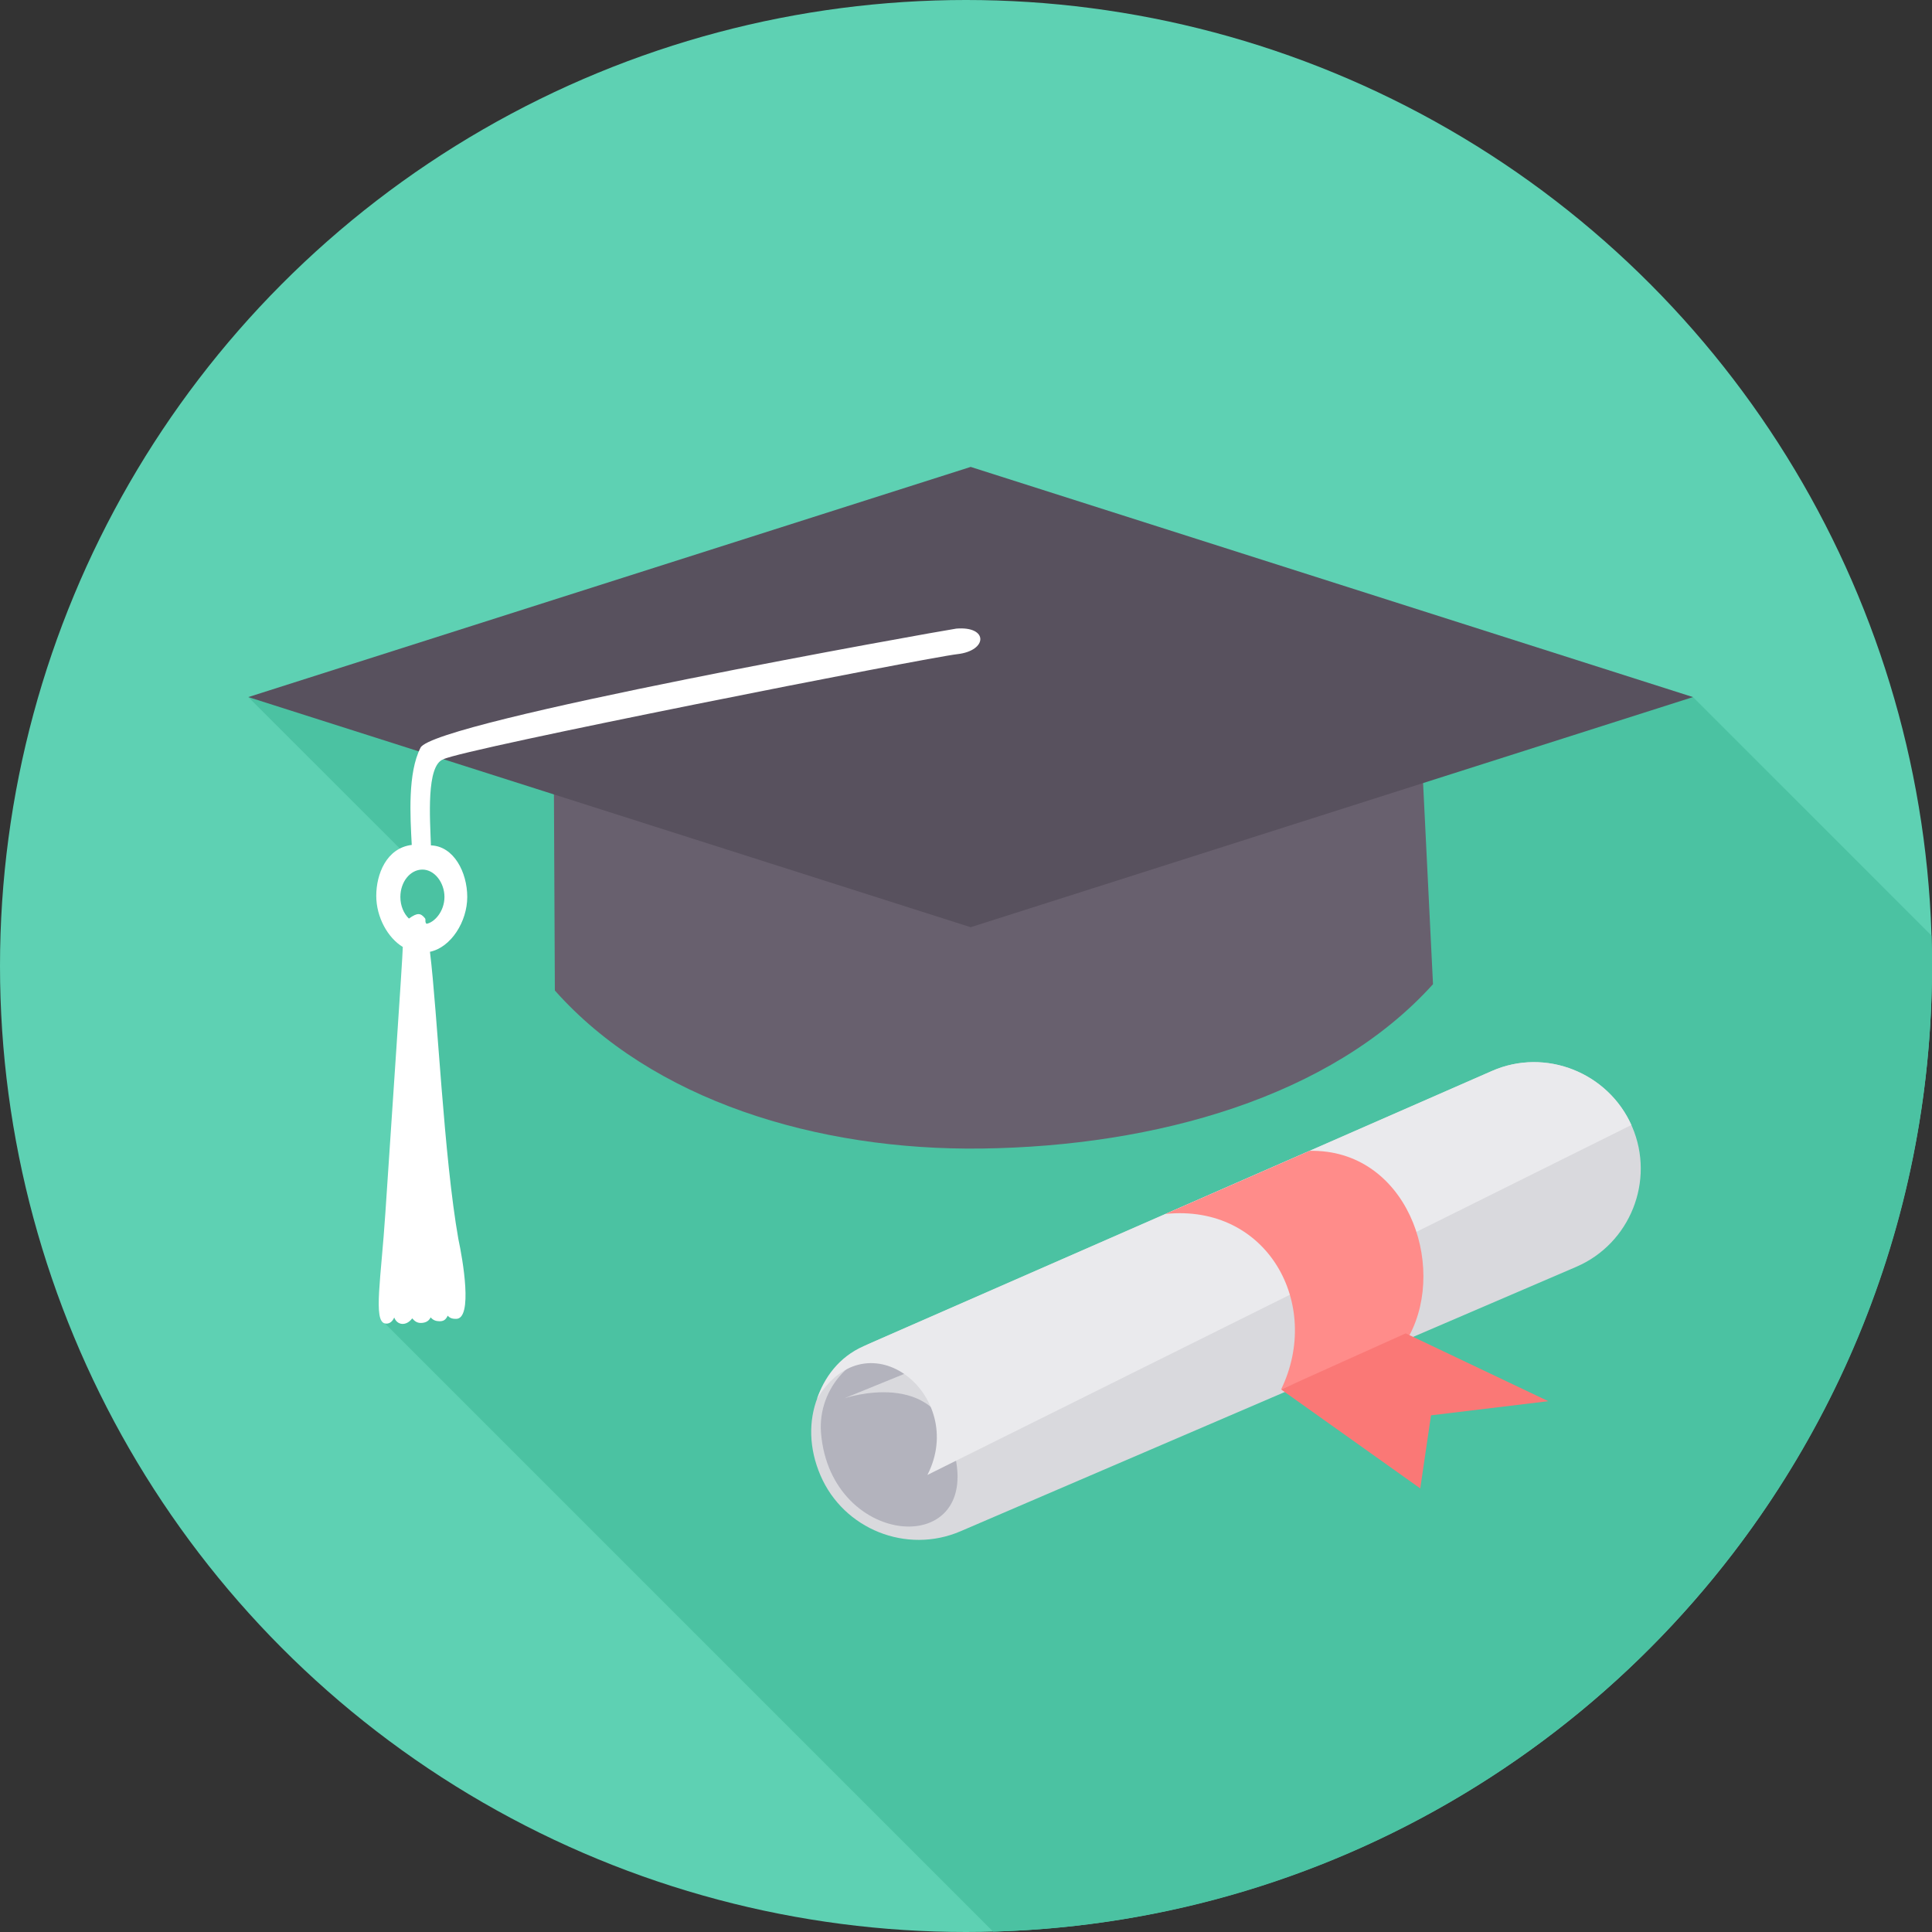 <?xml version="1.0" encoding="UTF-8"?><svg xmlns="http://www.w3.org/2000/svg" xmlns:xlink="http://www.w3.org/1999/xlink" clip-rule="evenodd" fill-rule="evenodd" height="91892.0" image-rendering="optimizeQuality" preserveAspectRatio="xMidYMid meet" shape-rendering="geometricPrecision" text-rendering="geometricPrecision" version="1.0" viewBox="0.0 0.0 91892.0 91892.0" width="91892.0" zoomAndPan="magnify"><rect x="0.0" y="0.0" width="91892.0" height="91892.0" fill="#333333" stroke="none"/><g><g><g id="change1_1"><circle cx="45946" cy="45946" fill="#5ed1b3" r="45946"/></g><g id="change2_1"><path d="M91867 44498l-11342 -11343 -9791 290 -2233 -2233 -56690 1943 7769 7768 -1076 1642 1034 1964 -1229 18418 28927 28927c24779,-683 44656,-20984 44656,-45928 0,-485 -10,-967 -25,-1448z" fill="#4bc2a2"/></g><g id="change3_1"><path d="M67636 36221l522 10591c-4853,5376 -13197,7704 -21449,7816 -7881,107 -15697,-2309 -20318,-7517l-49 -10367 19826 6646 21468 -7169z" fill="#68606e"/></g><g id="change4_1"><path d="M11811 33155l34357 -10947 34356 10947 -34356 10946c-41972,-13373 22465,7157 -34357,-10946z" fill="#58515e"/></g><g id="change5_1"><path d="M45488 29898c-911,135 -24842,4404 -25485,5662 -617,1207 -492,3249 -419,4627 -1207,150 -1688,1397 -1688,2420 0,1022 552,2003 1262,2433 -13,644 -529,8062 -827,12628 -205,3150 -587,5162 -22,5279 185,38 340,-61 442,-281 145,378 576,416 855,39 117,137 234,218 402,218 168,0 372,-46 475,-265 116,136 254,184 422,184 168,0 288,-45 390,-265 117,137 257,152 401,152 808,0 312,-2837 107,-3787 -695,-3917 -993,-10757 -1353,-13672 1006,-212 1774,-1439 1774,-2609 0,-1170 -638,-2416 -1728,-2452 -40,-1239 -235,-3815 595,-4097 937,-490 23000,-4836 24446,-4999 1445,-163 1480,-1341 -49,-1215zm-26039 13792c-247,-238 -406,-610 -406,-1029 0,-719 469,-1301 1049,-1301 579,0 1048,624 1048,1301 0,677 -466,1209 -853,1278 -95,-87 -20,-199 -74,-264 -205,-248 -350,-281 -764,15z" fill="#fff"/></g><g id="change6_1"><path d="M41487 63846l29483 -12911c2555,-1119 5560,95 6661,2658l0 0c1100,2563 -96,5560 -2659,6661l-29287 12578c-2563,1101 -5560,-95 -6661,-2658l0 0c-1100,-2563 -92,-5209 2463,-6328z" fill="#d9d9dd"/></g><g id="change7_1"><path d="M42699 64279c564,60 1099,254 1576,551l-4112 1677c0,0 4432,-1501 5163,2360 1568,5315 -5811,4864 -6275,-704 -181,-2167 1629,-4097 3648,-3884z" fill="#b3b3bd"/></g><g id="change8_1"><path d="M41082 64024l29888 -13089c2527,-1106 5493,69 6623,2574l-33483 16644c1926,-3748 -2818,-7642 -5252,-3614 334,-995 1033,-1994 2224,-2515z" fill="#eaeaed"/></g><g id="change9_1"><path d="M62289 54737c4597,-90 6547,5379 4752,8768l-6108 2581c1968,-4057 -657,-8841 -5499,-8347l6855 -3002z" fill="#ff8c8a"/></g><g id="change10_1"><path d="M60933 66086L67552 70794 68064 67318 73643 66645 66860 63419z" fill="#fa7876"/></g></g></g></svg>